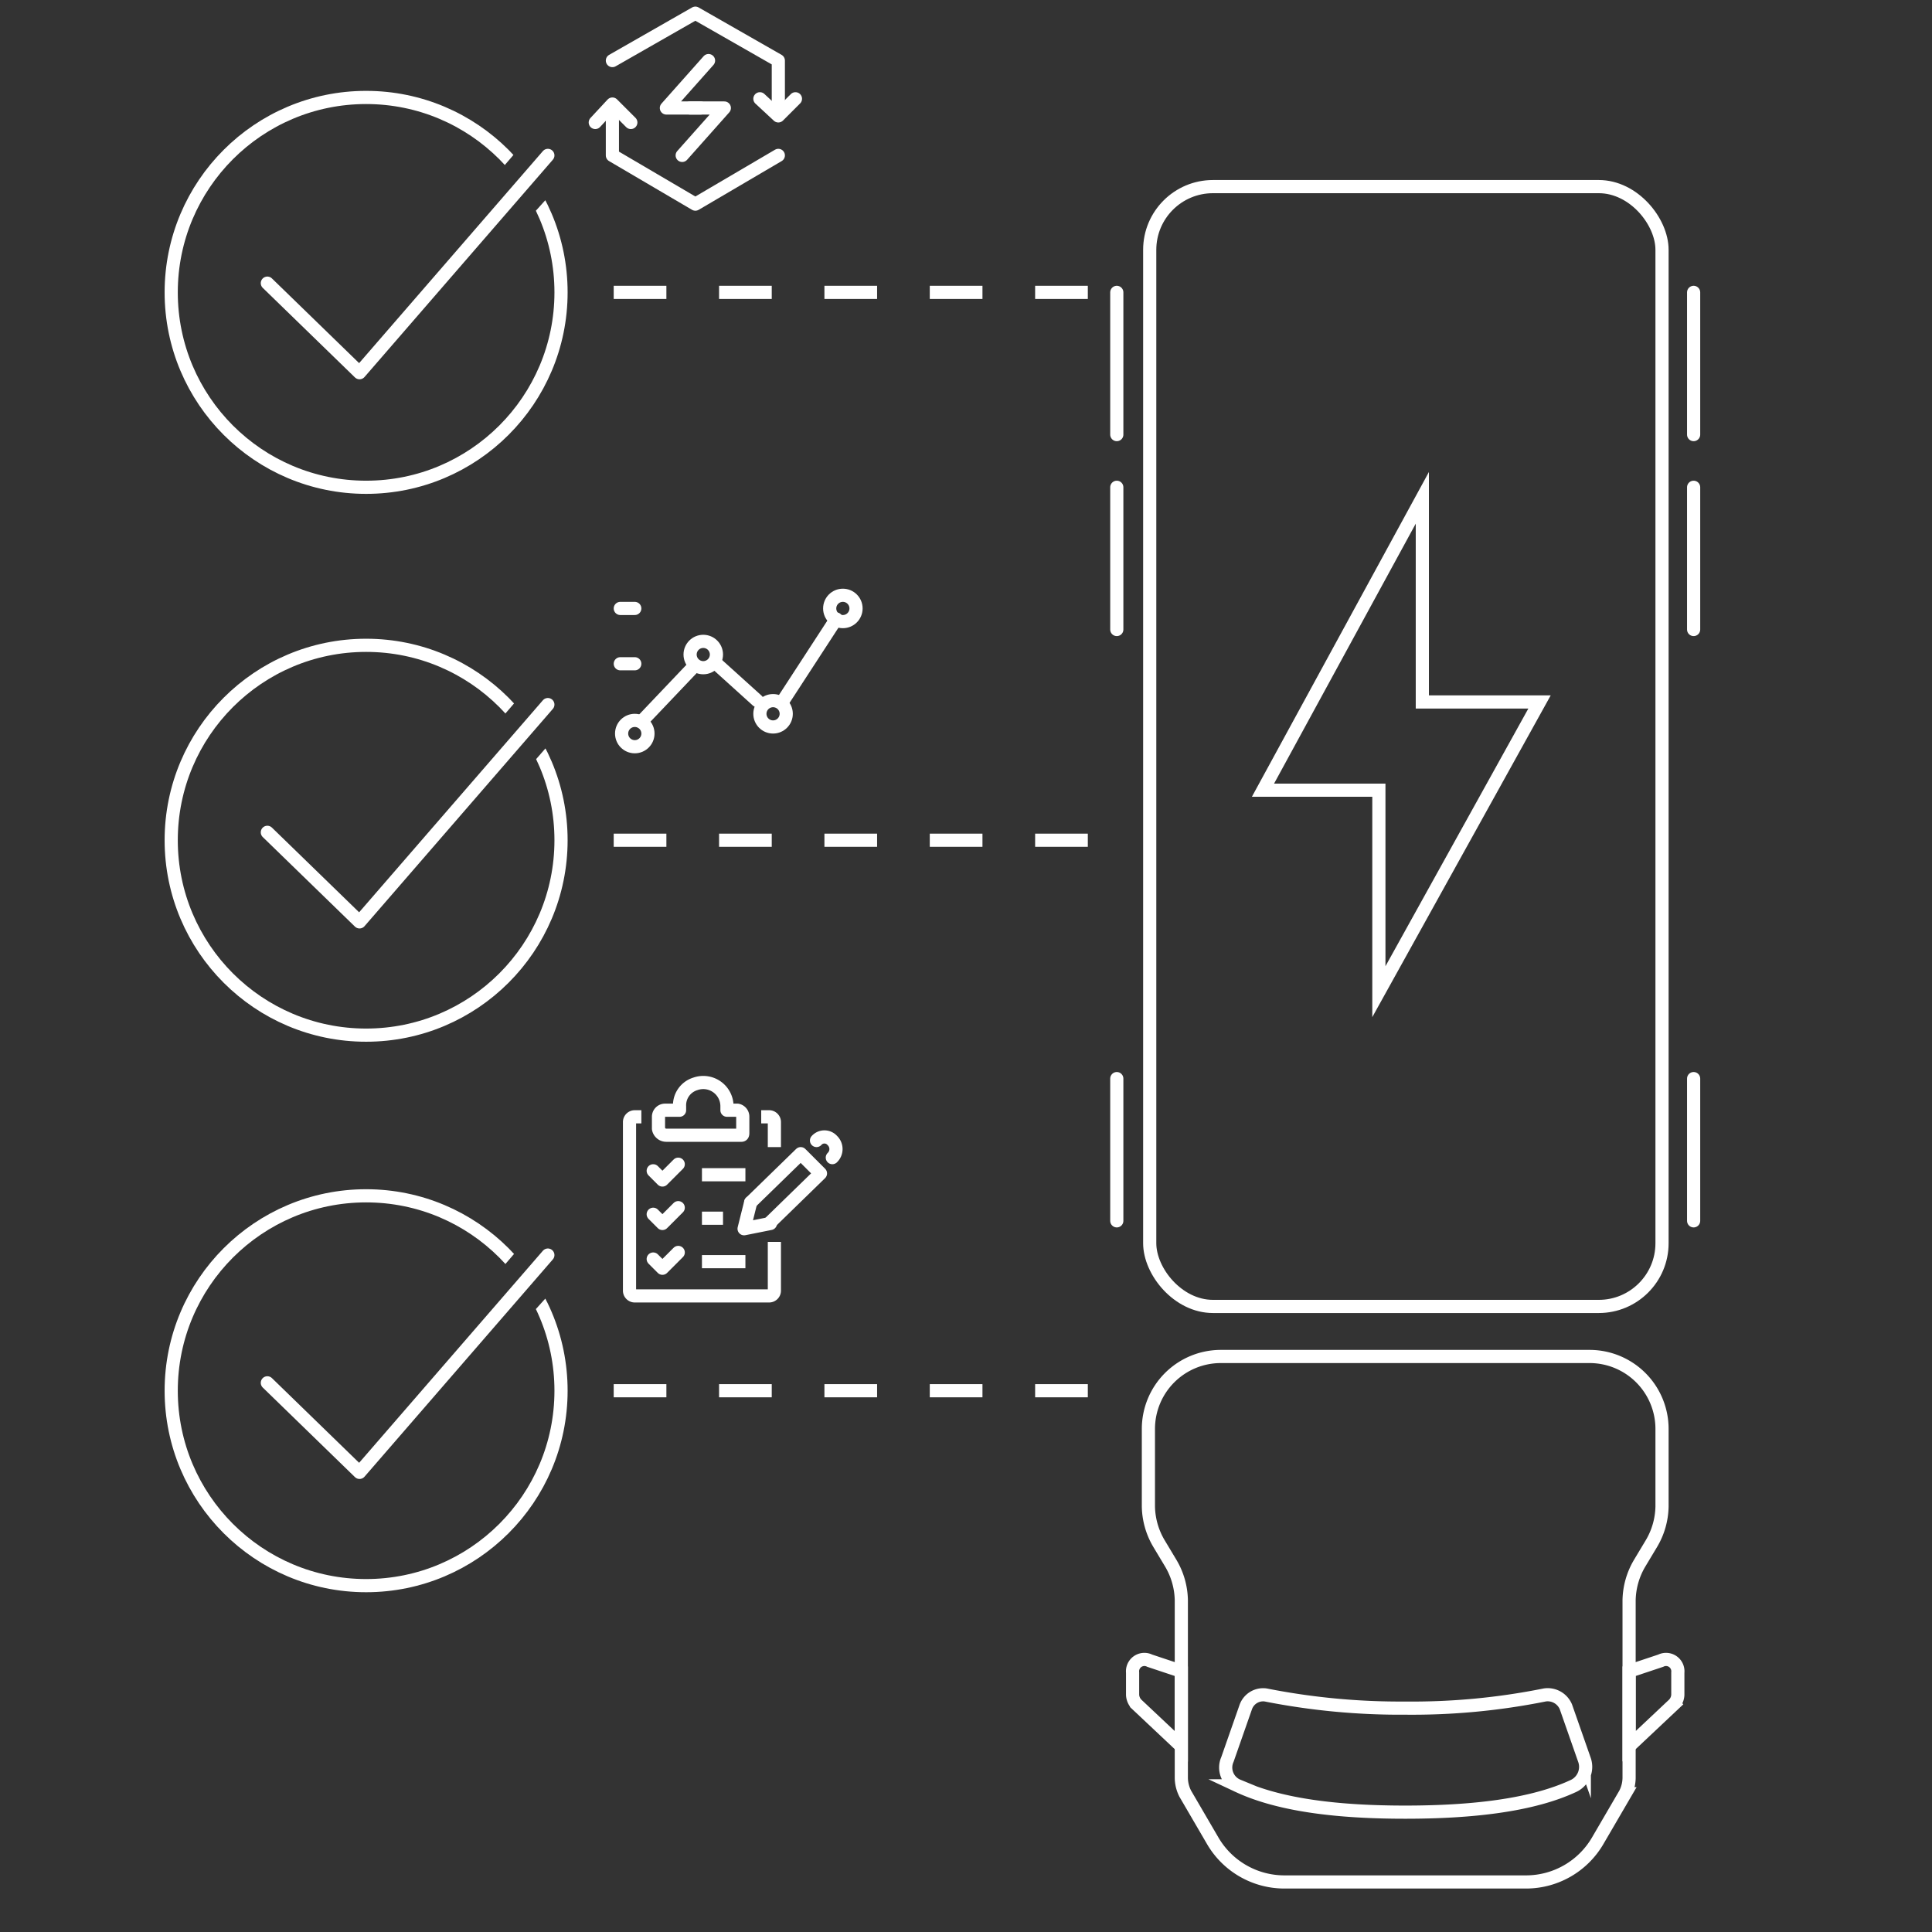 <svg xmlns="http://www.w3.org/2000/svg" xmlns:xlink="http://www.w3.org/1999/xlink" viewBox="0 0 146.7 146.7"><rect x="0" y="0" width="146.7" height="146.7" fill="#333333" stroke="none"/><defs><clipPath id="a"><path d="M39.7,17.1a13.2,13.2,0,0,1,1.1,5.3A13,13,0,1,1,28,9.2a13.2,13.2,0,0,1,9.5,4.3l2.4-2.8A17,17,0,0,0,28.1,5.5,16.7,16.7,0,1,0,44.5,22.4a17.6,17.6,0,0,0-2.1-8.3Z" style="fill:none"/></clipPath><clipPath id="b"><path d="M39.7,100.5a13.6,13.6,0,0,1,1.1,5.3A12.9,12.9,0,1,1,37.5,97l2.4-2.8A16.2,16.2,0,0,0,28.1,89a16.7,16.7,0,1,0,16.4,16.9,18,18,0,0,0-2.1-8.4Z" style="fill:none"/></clipPath><clipPath id="c"><path d="M39.7,58.8a12.8,12.8,0,0,1-12.1,18,13,13,0,1,1,9.9-21.6l2.4-2.8a17,17,0,0,0-11.8-5.2A16.7,16.7,0,1,0,44.5,64.1a18.3,18.3,0,0,0-2.1-8.4Z" style="fill:none"/></clipPath></defs><polygon points="108 37.8 95.9 60 104.7 60 104.7 75.3 116.9 53.3 108 53.3 108 37.8" style="fill:none;stroke:#fff;stroke-miterlimit:10"/><rect x="87.2" y="14.1" width="38.9" height="85.03" rx="4.8" transform="translate(213.4 113.3) rotate(180)" style="fill:none;stroke:#fff;stroke-miterlimit:10"/><path d="M106.7,103h-14a5.5,5.5,0,0,0-5.5,5.5v5.9a5.7,5.7,0,0,0,.8,2.8l.9,1.5a5.7,5.7,0,0,1,.8,2.8V135a2.7,2.7,0,0,0,.3,1.2l2.1,3.6a6.3,6.3,0,0,0,5.4,3.1h18.4a6.3,6.3,0,0,0,5.4-3.1l2.1-3.6a2.7,2.7,0,0,0,.3-1.2V121.5a5.7,5.7,0,0,1,.8-2.8l.9-1.5a5.7,5.7,0,0,0,.8-2.8v-5.9a5.5,5.5,0,0,0-5.5-5.5Z" style="fill:none;stroke:#fff;stroke-miterlimit:10"/><path d="M126.1,126.1l-2.4.8v5.7l3.4-3.2a1.1,1.1,0,0,0,.3-.7V127A.9.9,0,0,0,126.1,126.1Z" style="fill:none;stroke:#fff;stroke-miterlimit:10"/><path d="M87.3,126.1l2.4.8v5.7l-3.4-3.2a1.1,1.1,0,0,1-.3-.7V127A.9.9,0,0,1,87.3,126.1Z" style="fill:none;stroke:#fff;stroke-miterlimit:10"/><path d="M94.6,129.6a1.4,1.4,0,0,1,1.5-.9,52.6,52.6,0,0,0,10.6,1,51,51,0,0,0,10.6-1,1.5,1.5,0,0,1,1.6.9l1.4,4a1.6,1.6,0,0,1-.8,2c-3.2,1.5-7.8,2-12.8,2s-9.5-.5-12.7-2a1.5,1.5,0,0,1-.8-2Z" style="fill:none;stroke:#fff;stroke-miterlimit:10"/><line x1="84.8" y1="22.2" x2="84.8" y2="33" style="fill:none;stroke:#fff;stroke-linecap:round;stroke-linejoin:round"/><line x1="128.6" y1="22.2" x2="128.6" y2="33" style="fill:none;stroke:#fff;stroke-linecap:round;stroke-linejoin:round"/><line x1="84.8" y1="37" x2="84.8" y2="47.8" style="fill:none;stroke:#fff;stroke-linecap:round;stroke-linejoin:round"/><line x1="128.6" y1="37" x2="128.6" y2="47.8" style="fill:none;stroke:#fff;stroke-linecap:round;stroke-linejoin:round"/><line x1="84.8" y1="81.9" x2="84.8" y2="92.7" style="fill:none;stroke:#fff;stroke-linecap:round;stroke-linejoin:round"/><line x1="128.6" y1="81.9" x2="128.6" y2="92.7" style="fill:none;stroke:#fff;stroke-linecap:round;stroke-linejoin:round"/><line x1="82.6" y1="22.2" x2="44.8" y2="22.2" style="fill:none;stroke:#fff;stroke-miterlimit:10;stroke-dasharray:4,4"/><polyline points="20.3 21.5 27.3 28.3 41.6 11.8" style="fill:none;stroke:#fff;stroke-linecap:round;stroke-linejoin:round"/><g style="clip-path:url(#a)"><circle cx="27.8" cy="22.2" r="14.8" style="fill:none;stroke:#fff;stroke-miterlimit:10"/></g><line x1="82.6" y1="105.6" x2="44.8" y2="105.6" style="fill:none;stroke:#fff;stroke-miterlimit:10;stroke-dasharray:4,4"/><polyline points="20.3 105 27.3 111.8 41.6 95.3" style="fill:none;stroke:#fff;stroke-linecap:round;stroke-linejoin:round"/><g style="clip-path:url(#b)"><circle cx="27.8" cy="105.6" r="14.8" style="fill:none;stroke:#fff;stroke-miterlimit:10"/></g><line x1="82.6" y1="63.8" x2="44.8" y2="63.8" style="fill:none;stroke:#fff;stroke-miterlimit:10;stroke-dasharray:4,4"/><polyline points="20.3 63.2 27.3 70 41.6 53.5" style="fill:none;stroke:#fff;stroke-linecap:round;stroke-linejoin:round"/><g style="clip-path:url(#c)"><circle cx="27.8" cy="63.8" r="14.8" style="fill:none;stroke:#fff;stroke-miterlimit:10"/></g><line x1="48.2" y1="50.4" x2="47.1" y2="50.4" style="fill:none;stroke:#fff;stroke-linecap:round;stroke-linejoin:round"/><line x1="48.2" y1="46.2" x2="47.1" y2="46.2" style="fill:none;stroke:#fff;stroke-linecap:round;stroke-linejoin:round"/><line x1="59.4" y1="53.3" x2="63.5" y2="47" style="fill:none;stroke:#fff;stroke-linecap:round;stroke-linejoin:round"/><line x1="48.7" y1="54.8" x2="52.6" y2="50.7" style="fill:none;stroke:#fff;stroke-linecap:round;stroke-linejoin:round"/><circle cx="48.2" cy="55.7" r="1" style="fill:none;stroke:#fff;stroke-linecap:round;stroke-linejoin:round"/><circle cx="58.7" cy="54.2" r="1" style="fill:none;stroke:#fff;stroke-linecap:round;stroke-linejoin:round"/><circle cx="64" cy="46.2" r="1" style="fill:none;stroke:#fff;stroke-linecap:round;stroke-linejoin:round"/><circle cx="53.4" cy="49.7" r="1" style="fill:none;stroke:#fff;stroke-linecap:round;stroke-linejoin:round"/><polyline points="58.5 92.8 62.3 89.1 60.8 87.6 57 91.3" style="fill:none;stroke:#fff;stroke-linecap:round;stroke-linejoin:round"/><polyline points="57 91.3 56.5 93.3 58.5 92.9" style="fill:none;stroke:#fff;stroke-linecap:round;stroke-linejoin:round"/><path d="M62,86.6a.8.8,0,0,1,1.2,0,.9.9,0,0,1,0,1.3" style="fill:none;stroke:#fff;stroke-linecap:round;stroke-linejoin:round"/><path d="M58.8,94.3V98a.4.4,0,0,1-.4.4H48.2a.4.4,0,0,1-.4-.4V85.2a.4.4,0,0,1,.4-.4h.5" style="fill:none;stroke:#fff;stroke-miterlimit:10"/><path d="M57.8,84.8h.6a.4.4,0,0,1,.4.4v1.9" style="fill:none;stroke:#fff;stroke-miterlimit:10"/><path d="M55.8,84.3h-.6V84a1.8,1.8,0,0,0-2.4-1.7A1.7,1.7,0,0,0,51.6,84v.3H50.5a.5.5,0,0,0-.5.5v.9a.6.6,0,0,0,.6.5h5.7c.1,0,.1-.1.1-.2V84.8a.5.5,0,0,0-.4-.5Z" style="fill:none;stroke:#fff;stroke-linecap:round;stroke-linejoin:round"/><line x1="53.3" y1="89.2" x2="56.6" y2="89.2" style="fill:none;stroke:#fff;stroke-miterlimit:10"/><line x1="53.3" y1="92.5" x2="54.9" y2="92.5" style="fill:none;stroke:#fff;stroke-miterlimit:10"/><line x1="53.3" y1="95.8" x2="56.6" y2="95.8" style="fill:none;stroke:#fff;stroke-miterlimit:10"/><polyline points="49.6 88.9 50.3 89.6 51.5 88.4" style="fill:none;stroke:#fff;stroke-linecap:round;stroke-linejoin:round"/><polyline points="49.6 92.2 50.3 92.9 51.5 91.7" style="fill:none;stroke:#fff;stroke-linecap:round;stroke-linejoin:round"/><polyline points="49.6 95.6 50.3 96.3 51.5 95.1" style="fill:none;stroke:#fff;stroke-linecap:round;stroke-linejoin:round"/><polyline points="46.5 8 46.5 11.8 52.8 15.5 59.1 11.8" style="fill:none;stroke:#fff;stroke-linecap:round;stroke-linejoin:round"/><polyline points="59.1 8.6 59.1 4.6 52.8 1 46.5 4.6" style="fill:none;stroke:#fff;stroke-linecap:round;stroke-linejoin:round"/><polyline points="45.2 9.3 46.5 7.9 47.9 9.3" style="fill:none;stroke:#fff;stroke-linecap:round;stroke-linejoin:round"/><polyline points="60.4 7.5 59.1 8.8 57.7 7.5" style="fill:none;stroke:#fff;stroke-linecap:round;stroke-linejoin:round"/><polyline points="51.8 11.8 55 8.2 52.4 8.2" style="fill:none;stroke:#fff;stroke-linecap:round;stroke-linejoin:round"/><polyline points="53.8 4.6 50.6 8.2 53.2 8.2" style="fill:none;stroke:#fff;stroke-linecap:round;stroke-linejoin:round"/><line x1="54.4" y1="50.4" x2="57.5" y2="53.2" style="fill:none;stroke:#fff;stroke-linecap:round;stroke-linejoin:round"/></svg>